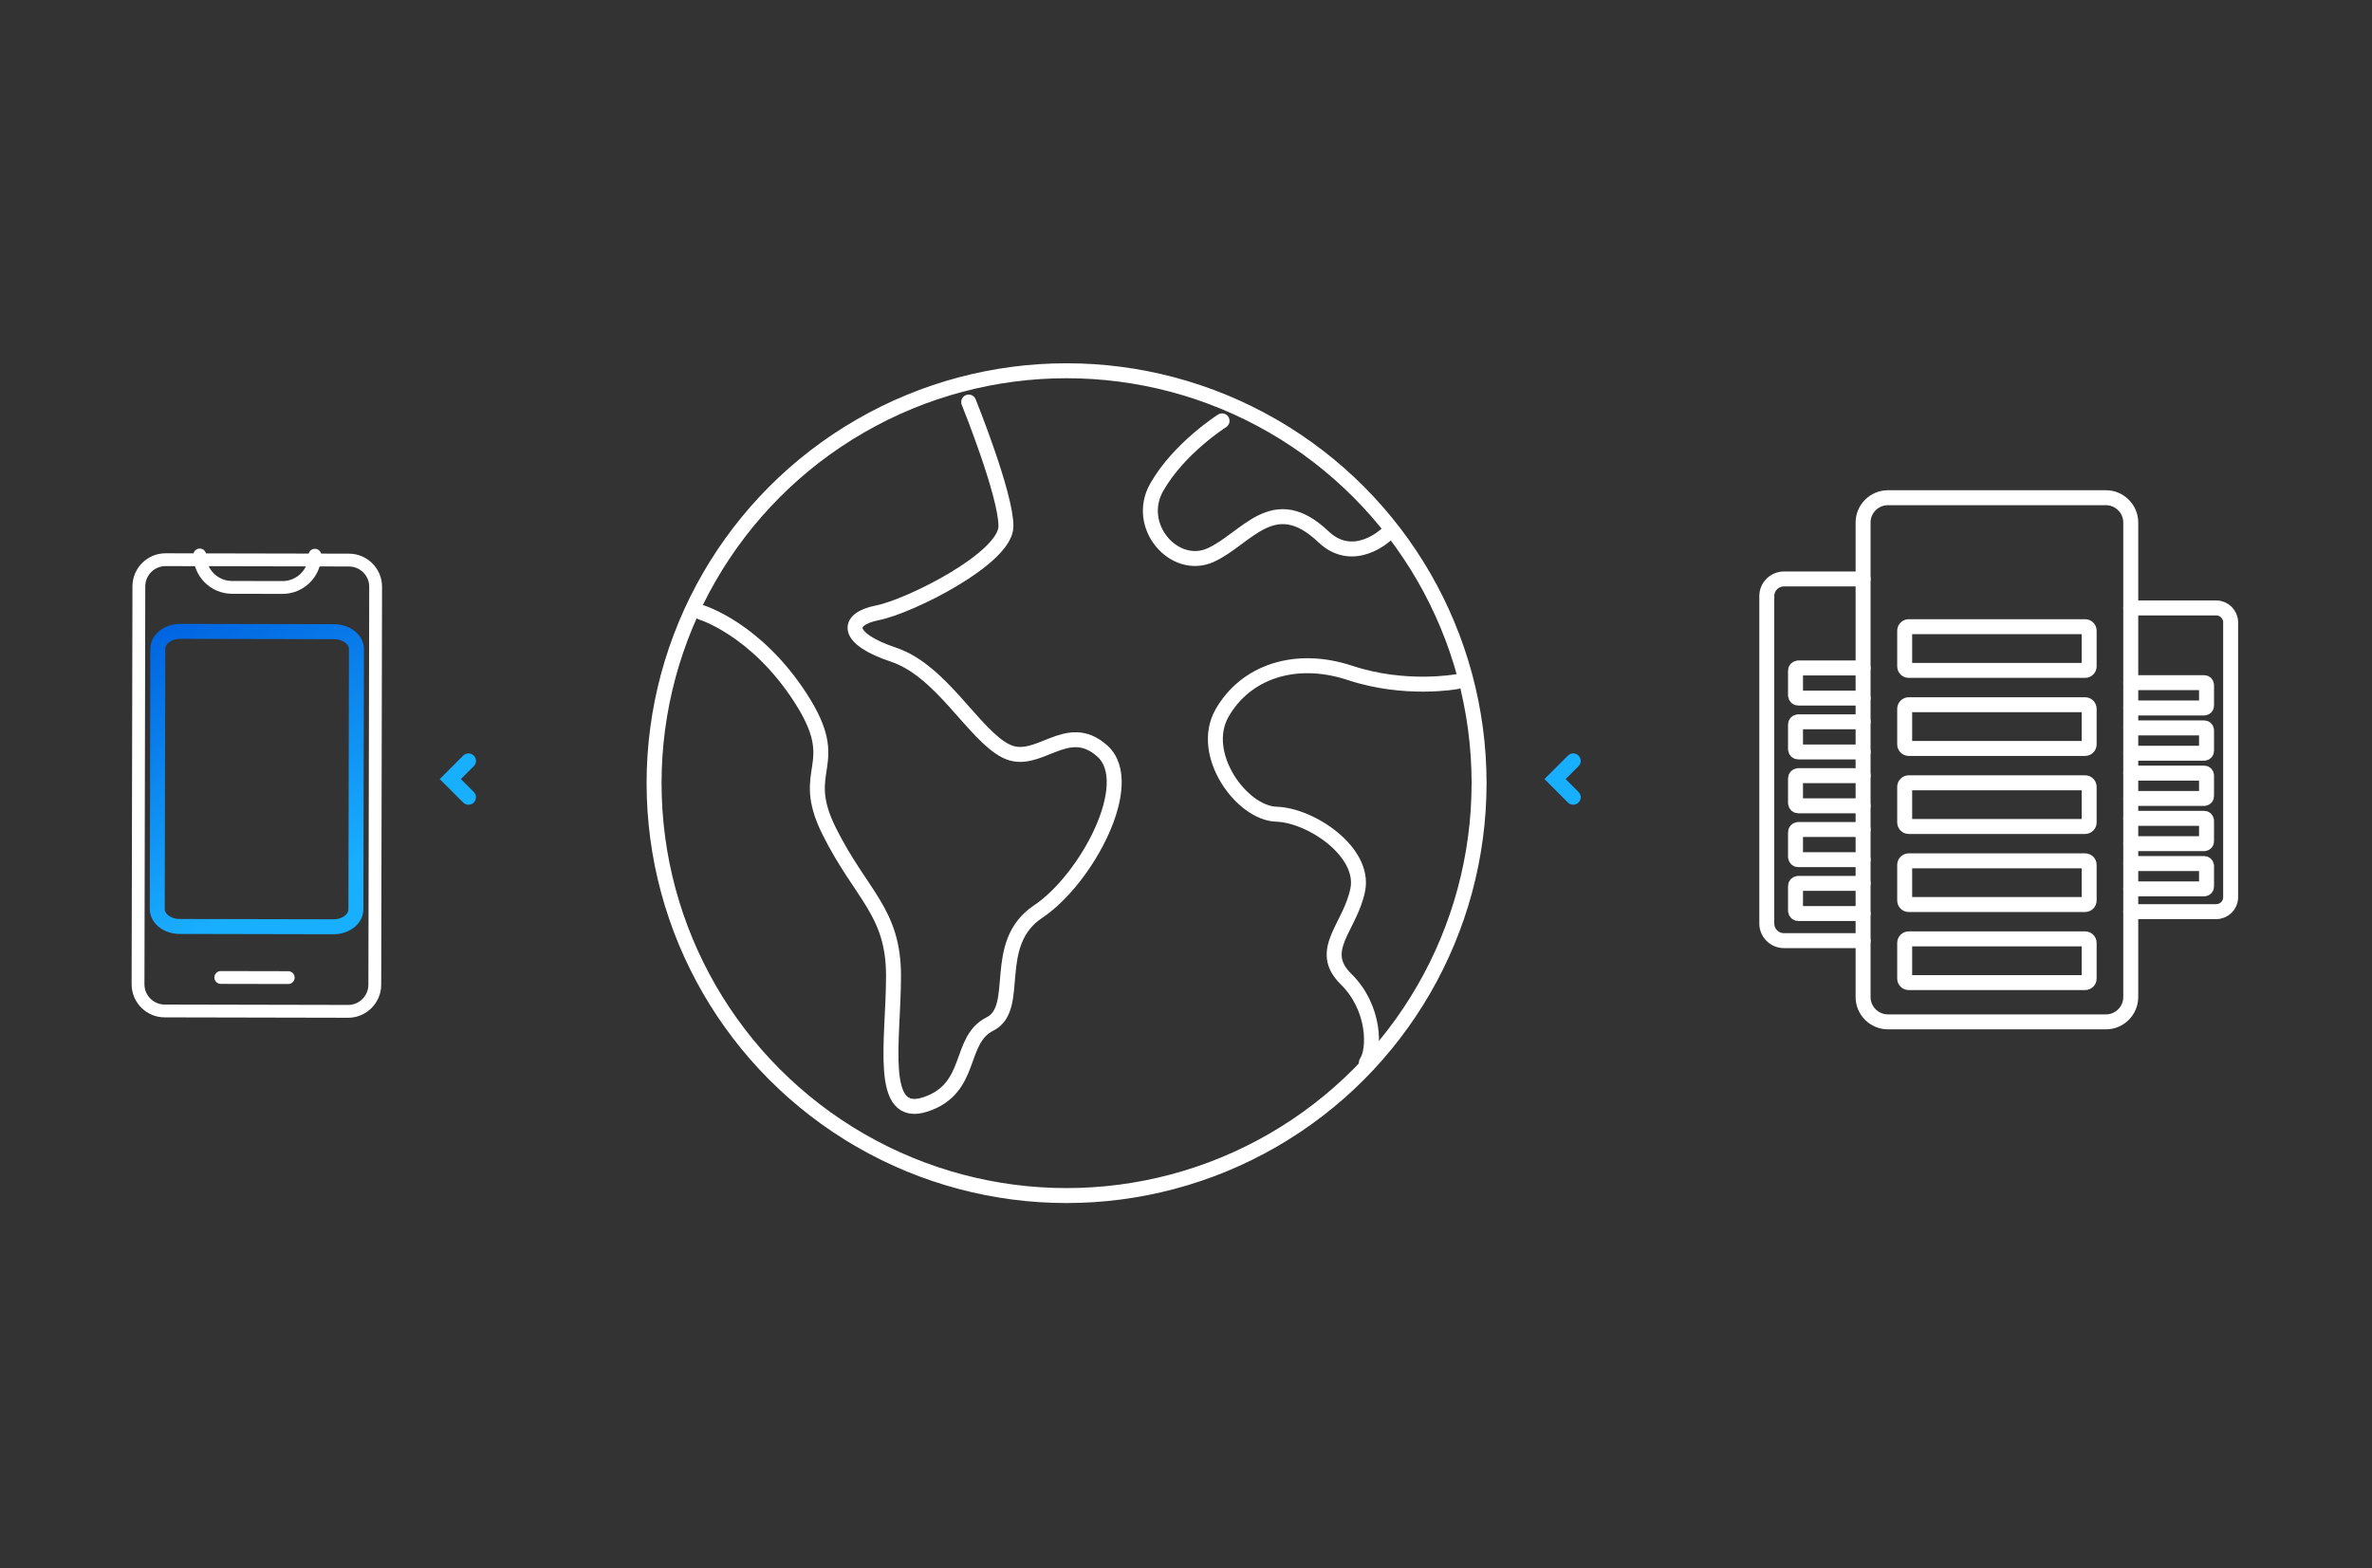 <svg clip-rule="evenodd" fill-rule="evenodd" stroke-linecap="round" stroke-miterlimit="6" viewBox="0 0 555 367" xmlns="http://www.w3.org/2000/svg" xmlns:xlink="http://www.w3.org/1999/xlink"><rect x="0" y="0" width="555" height="367" fill="#333333" stroke="none"/><linearGradient id="a"><stop offset="0" stop-color="#0062e0"/><stop offset="1" stop-color="#19afff"/></linearGradient><linearGradient id="b" gradientTransform="matrix(19.905 0 0 0 478.649 131.052)" gradientUnits="userSpaceOnUse" x1="0" x2="1" xlink:href="#a" y1="0" y2="0"/><linearGradient id="c" gradientTransform="matrix(11.533 0 0 0 510.391 150.721)" gradientUnits="userSpaceOnUse" x1="0" x2="1" xlink:href="#a" y1="0" y2="0"/><linearGradient id="d" gradientTransform="matrix(29.006 64.985 -64.985 29.006 54.287 137.465)" gradientUnits="userSpaceOnUse" x1="0" x2="1" xlink:href="#a" y1="0" y2="0"/><linearGradient id="e" gradientTransform="matrix(-60 3 -3 -60 946.376 58.821)" gradientUnits="userSpaceOnUse" x1="0" x2="1" xlink:href="#a" y1="0" y2="0"/><linearGradient id="f" gradientTransform="matrix(-60 3 -3 -60 687.889 58.821)" gradientUnits="userSpaceOnUse" x1="0" x2="1" xlink:href="#a" y1="0" y2="0"/><g fill="none"><g stroke-width="3.5"><path d="m498.555 122.3c0-3.211-2.607-5.818-5.819-5.818h-50.994c-3.211 0-5.818 2.607-5.818 5.818v111.035c0 3.211 2.607 5.818 5.818 5.818h50.994c3.212 0 5.819-2.607 5.819-5.818z" stroke="#fff"/><path d="m435.924 135.493h-18.514c-2.216 0-4.015 1.799-4.015 4.014v76.621c0 2.215 1.799 4.015 4.015 4.015h18.514" stroke="#fff"/><path d="m498.555 213.356h19.999c1.86 0 3.371-1.511 3.371-3.371v-64.335c0-1.86-1.511-3.371-3.371-3.371h-19.999" stroke="#fff"/><path d="m488.821 220.68c0-.525-.425-.951-.95-.951h-41.263c-.525 0-.951.426-.951.951v8.329c0 .524.426.95.951.95h41.263c.525 0 .95-.426.95-.95z" stroke="#fff"/><path d="m435.924 206.739h-15.157c-.362 0-.655.294-.655.656v5.747c0 .362.293.656.655.656h15.157" stroke="#fff"/><path d="m498.555 208.029h17.18c.303 0 .55-.247.55-.551v-4.826c0-.304-.247-.55-.55-.55h-17.18" stroke="#fff"/><path d="m488.821 202.414c0-.524-.425-.95-.95-.95h-41.263c-.525 0-.951.426-.951.95v8.329c0 .524.426.95.951.95h41.263c.525 0 .95-.426.95-.95z" stroke="#fff"/><path d="m435.924 194.135h-15.157c-.362 0-.655.294-.655.655v5.748c0 .362.293.656.655.656h15.157" stroke="#fff"/><path d="m498.555 197.445h17.18c.303 0 .55-.246.55-.55v-4.826c0-.304-.247-.551-.55-.551h-17.18" stroke="#fff"/><path d="m488.821 184.148c0-.524-.425-.95-.95-.95h-41.263c-.525 0-.951.426-.951.95v8.329c0 .525.426.95.951.95h41.263c.525 0 .95-.425.95-.95z" stroke="#fff"/><path d="m435.924 181.53h-15.157c-.362 0-.655.294-.655.656v5.747c0 .362.293.656.655.656h15.157" stroke="#fff"/><path d="m498.555 186.862h17.18c.303 0 .55-.247.55-.551v-4.825c0-.304-.247-.551-.55-.551h-17.18" stroke="#fff"/><path d="m488.821 165.882c0-.524-.425-.95-.95-.95h-41.263c-.525 0-.951.426-.951.95v8.329c0 .525.426.951.951.951h41.263c.525 0 .95-.426.95-.951z" stroke="#fff"/><path d="m435.924 168.926h-15.157c-.362 0-.655.294-.655.656v5.747c0 .362.293.656.655.656h15.157" stroke="#fff"/><path d="m498.555 176.279h17.18c.303 0 .55-.247.55-.551v-4.826c0-.304-.247-.55-.55-.55h-17.18" stroke="#fff"/><path d="m488.821 147.617c0-.525-.425-.951-.95-.951h-41.263c-.525 0-.951.426-.951.951v8.329c0 .524.426.95.951.95h41.263c.525 0 .95-.426.95-.95z" stroke="#fff"/><path d="m435.924 156.322h-15.157c-.362 0-.655.293-.655.655v5.748c0 .362.293.655.655.655h15.157" stroke="#fff"/><path d="m498.555 165.695h17.18c.303 0 .55-.246.55-.55v-4.826c0-.304-.247-.551-.55-.551h-17.18" stroke="#fff"/><path d="m478.649 131.052h19.906" stroke="url(#b)"/><path d="m510.391 150.721h11.534" stroke="url(#c)"/></g><path d="m87.89 137.336c.007-3.447-2.785-6.25-6.232-6.258l-42.909-.089c-3.447-.008-6.25 2.784-6.258 6.231l-.195 93.123c-.007 3.446 2.785 6.25 6.231 6.257l42.91.09c3.446.007 6.25-2.785 6.257-6.231z" stroke="#fff" stroke-linecap="butt" stroke-linejoin="round" stroke-miterlimit="2" stroke-width="3"/><path d="m83.399 151.93c.005-2.254-2.339-4.089-5.23-4.095l-36.001-.075c-2.891-.006-5.242 1.819-5.247 4.072l-.128 60.896c-.004 2.253 2.339 4.088 5.23 4.094l36.001.075c2.891.006 5.243-1.818 5.247-4.072z" stroke="url(#d)" stroke-width="3.5"/><path d="m46.736 129.882c-.009 4.176 3.374 7.574 7.551 7.583l11.806.024c4.177.009 7.574-3.375 7.583-7.551" stroke="#fff" stroke-linecap="butt" stroke-linejoin="round" stroke-miterlimit="2" stroke-width="3"/><path d="m51.663 228.762 15.778.033" stroke="#fff" stroke-linejoin="round" stroke-miterlimit="2" stroke-width="3"/><circle cx="249.557" cy="183.286" r="96.517" stroke="#fff" stroke-width="3.5"/><path d="m164.07 143.314s12.746 3.794 23.233 20.004c10.486 16.209-.789 16.209 6.728 31.243 7.517 15.033 15.034 18.791 15.034 33.825 0 15.033-3.759 33.825 7.516 30.067 11.275-3.759 7.517-15.034 15.034-18.792 7.516-3.758 0-18.792 11.275-26.309 11.275-7.516 23.399-30.066 15.033-37.583s-15.033 3.758-22.55 0-15.033-18.792-26.308-22.55c-11.276-3.758-11.276-8.327-3.759-9.801s30.067-12.749 30.067-20.266-8.72-29.059-8.72-29.059" stroke="#fff" stroke-width="3.5"/><path d="m340.781 159.54s-12.008 2.219-24.883-2.051-24.532-.188-29.978 9.42c-5.447 9.607 4.592 23.39 12.727 23.641 8.135.252 20.825 8.838 19.038 17.7-1.787 8.861-9.614 14.124-2.742 20.888 6.872 6.765 6.787 16.573 4.764 19.531" stroke="#fff" stroke-width="3.5"/><path d="m285.937 98.498s-10.041 6.348-15.269 15.501 4.171 19.755 12.625 15.898c8.455-3.857 14.673-15.381 26.354-4.285 7.111 6.754 14.751-.556 14.751-.556" stroke="#fff" stroke-width="3.5"/><path d="m368.103 186.581-4.253-4.252 4.253-4.253" stroke="url(#e)" stroke-miterlimit="10" stroke-width="3.5"/><path d="m395.376 182.329h-31.526" stroke="url(#e)" stroke-miterlimit="1.5" stroke-width="3.5"/><path d="m109.617 186.581-4.253-4.252 4.253-4.253" stroke="url(#f)" stroke-miterlimit="10" stroke-width="3.5"/><path d="m136.889 182.329h-31.525" stroke="url(#f)" stroke-miterlimit="1.5" stroke-width="3.5"/><path d="m0 0h554.221v366.571h-554.221z"/></g></svg>